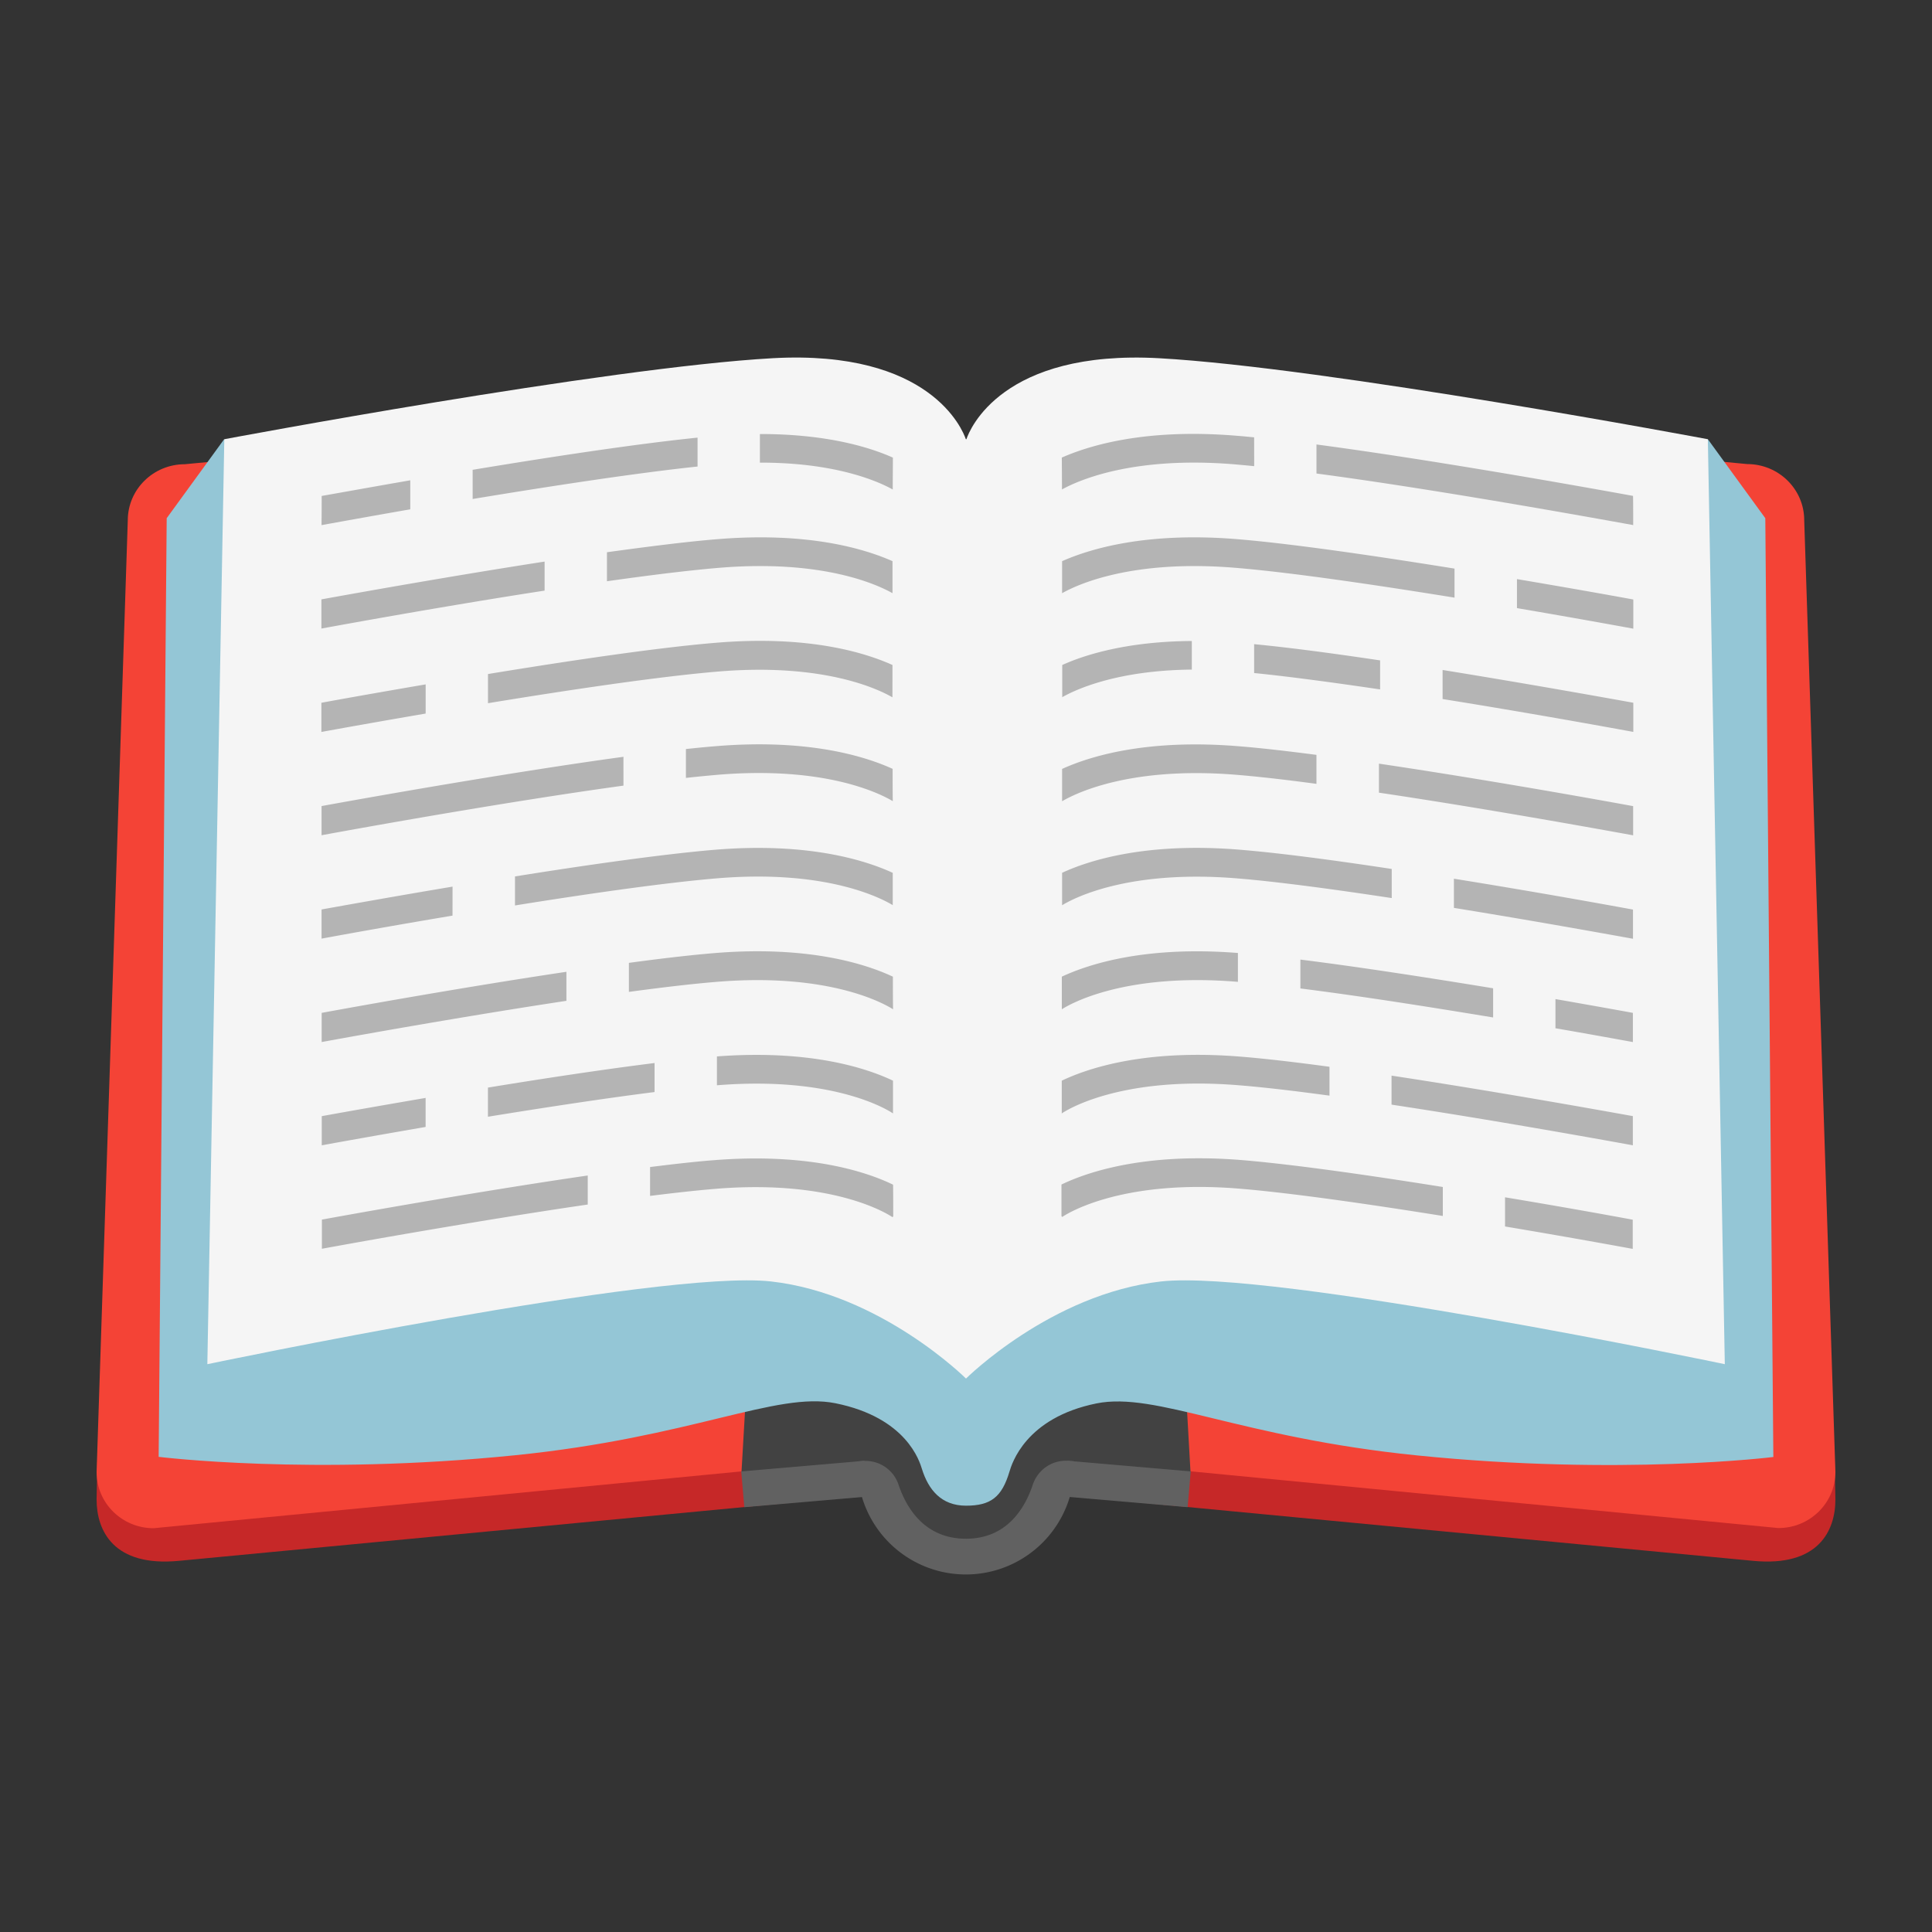 <?xml version="1.0" encoding="UTF-8" standalone="no"?>
<svg
   width="50mm"
   height="50mm"
   viewBox="0 0 50 50"
   version="1.1"
   id="svg18"
   sodipodi:docname="open-book-noto.clipart.svg"
   inkscape:version="1.4 (1:1.4+202410161351+e7c3feb100)"
   xmlns:inkscape="http://www.inkscape.org/namespaces/inkscape"
   xmlns:sodipodi="http://sodipodi.sourceforge.net/DTD/sodipodi-0.dtd"
   xmlns="http://www.w3.org/2000/svg"
   xmlns:svg="http://www.w3.org/2000/svg">
  <rect x="0" y="0" width="50" height="50" fill="#333333" stroke="none"/>
  <defs
     id="defs18" />
  <sodipodi:namedview
     id="namedview18"
     pagecolor="#ffffff"
     bordercolor="#666666"
     borderopacity="1.0"
     inkscape:showpageshadow="2"
     inkscape:pageopacity="0.0"
     inkscape:pagecheckerboard="0"
     inkscape:deskcolor="#d1d1d1"
     inkscape:zoom="8.7682917"
     inkscape:cx="94.431165"
     inkscape:cy="94.488189"
     inkscape:window-width="3055"
     inkscape:window-height="1920"
     inkscape:window-x="1506"
     inkscape:window-y="42"
     inkscape:window-maximized="0"
     inkscape:current-layer="svg18"
     inkscape:document-units="mm" />
  <linearGradient
     id="notoOpenBook0"
     x1="50.885"
     x2="50.638"
     y1="88.201"
     y2="70.898"
     gradientTransform="matrix(-1,0,0,1,168.128,0)"
     gradientUnits="userSpaceOnUse">
    <stop
       offset=".267"
       stop-color="#82aec0"
       id="stop7" />
    <stop
       offset="1"
       stop-color="#82aec0"
       stop-opacity="0"
       id="stop8" />
  </linearGradient>
  <linearGradient
     id="notoOpenBook1"
     x1="98.211"
     x2="55.4"
     y1="84.601"
     y2="84.601"
     gradientTransform="matrix(-1,0,0,1,168.128,0)"
     gradientUnits="userSpaceOnUse">
    <stop
       offset="0"
       stop-color="#2f7889"
       id="stop9" />
    <stop
       offset="1"
       stop-color="#82aec0"
       id="stop10" />
  </linearGradient>
  <linearGradient
     id="notoOpenBook2"
     x1="57.979"
     x2="15.263"
     y1="84.601"
     y2="84.601"
     gradientUnits="userSpaceOnUse">
    <stop
       offset="0"
       stop-color="#2f7889"
       id="stop11" />
    <stop
       offset="1"
       stop-color="#82aec0"
       id="stop12" />
  </linearGradient>
  <linearGradient
     id="notoOpenBook3"
     x1="10.753"
     x2="10.505"
     y1="88.201"
     y2="70.898"
     gradientUnits="userSpaceOnUse">
    <stop
       offset=".267"
       stop-color="#82aec0"
       id="stop13" />
    <stop
       offset="1"
       stop-color="#82aec0"
       stop-opacity="0"
       id="stop14" />
  </linearGradient>
  <path
     fill="#c62828"
     d="m 27.32,38.677 18.047,1.717 C 47.065,40.558 47.5,39.61 47.5,38.807 L 47.481,37.833 25.286,34.703 c 0,1.111 0.903,3.974 2.033,3.974"
     id="path1"
     style="stroke-width:0.372" />
  <path
     fill="#f44336"
     d="m 27.977,37.829 2.84,0.249 15.207,1.468 c 0.818,0 1.476,-0.651 1.476,-1.453 L 46.693,13.463 c 0,-0.803 -0.662,-1.453 -1.476,-1.453 L 27.977,10.382 c -1.13,0 -2.048,0.903 -2.048,2.015 v 23.418 c 0,1.111 0.914,2.015 2.048,2.015"
     id="path2"
     style="stroke-width:0.372" />
  <path
     fill="#c62828"
     d="M 22.68,38.677 4.634,40.394 C 2.935,40.558 2.5,39.61 2.5,38.807 l 0.019,-0.974 22.195,-3.134 c 0,1.115 -0.903,3.977 -2.033,3.977"
     id="path3"
     style="stroke-width:0.372" />
  <path
     fill="#f44336"
     d="M 22.023,37.829 19.205,38.078 3.976,39.55 C 3.158,39.55 2.5,38.9 2.5,38.097 L 3.307,13.467 c 0,-0.803 0.662,-1.453 1.476,-1.453 L 22.023,10.385 c 1.13,0 2.048,0.903 2.048,2.015 v 23.418 c 0,1.108 -0.914,2.011 -2.048,2.011"
     id="path4"
     style="stroke-width:0.372" />
  <path
     fill="#424242"
     d="M 30.483,32.317 H 19.525 l -0.335,5.773 3.42,0.32 c 0,0 0.732,1.829 2.39,1.829 1.658,0 2.39,-1.829 2.39,-1.829 l 3.42,-0.32 z"
     id="path5"
     style="stroke-width:0.372" />
  <path
     fill="none"
     stroke="#616161"
     stroke-miterlimit="10"
     stroke-width="0.929"
     d="m 30.776,38.543 -3.186,-0.275 m -8.367,0.275 3.186,-0.275"
     id="path6" />
  <path
     fill="#94c6d6"
     d="M 45.686,13.411 44.199,11.367 25,33.186 5.801,11.367 4.314,13.411 4.106,37.703 c 0,0 3.948,0.494 9.222,-0.041 4.594,-0.465 6.758,-1.654 8.293,-1.346 1.844,0.372 2.178,1.505 2.238,1.699 0.167,0.535 0.498,0.952 1.141,0.952 0.643,0 0.929,-0.223 1.126,-0.885 0.059,-0.193 0.409,-1.39 2.253,-1.762 1.535,-0.309 3.699,0.881 8.293,1.346 5.275,0.535 9.222,0.041 9.222,0.041 z"
     id="path7"
     style="stroke-width:0.372" />
  <path
     fill="#f5f5f5"
     d="m 44.199,11.367 c 0,0 -9.865,-1.855 -14.196,-2.096 -4.074,-0.227 -4.91,1.847 -4.992,2.096 h -0.015 C 24.911,11.118 24.074,9.047 20,9.27 15.67,9.512 5.805,11.367 5.805,11.367 L 5.366,35.305 c 0,0 11.746,-2.461 14.59,-2.141 C 22.799,33.484 25,35.677 25,35.677 v -0.004 0.004 c 0,0 2.204,-2.193 5.048,-2.513 2.844,-0.32 14.59,2.141 14.59,2.141 z"
     id="path15"
     style="stroke-width:0.372" />
  <path
     fill="#757575"
     d="m 10.618,12.43 c -1.004,0.175 -1.825,0.323 -2.293,0.405 0,0.23 0,0.483 -0.004,0.755 0.413,-0.074 1.253,-0.227 2.297,-0.409 z m 9.048,-1.197 v 0.74 c 1.981,-0.004 3.078,0.494 3.438,0.695 0,-0.309 0.004,-0.584 0.004,-0.825 -0.613,-0.275 -1.736,-0.613 -3.442,-0.61 m -1.613,0.093 c -1.61,0.164 -3.851,0.506 -5.821,0.833 v 0.755 c 1.955,-0.323 4.2,-0.669 5.821,-0.84 z m -3.959,3.208 c -2.401,0.372 -4.81,0.803 -5.776,0.978 v 0.755 C 9.157,16.113 11.622,15.667 14.094,15.285 Z m 4.472,-0.58 c -0.784,0.063 -1.784,0.19 -2.858,0.338 v 0.751 c 1.097,-0.156 2.123,-0.283 2.918,-0.349 2.669,-0.219 4.078,0.435 4.472,0.658 V 14.523 C 22.368,14.199 20.907,13.761 18.566,13.954 m -7.55,3.758 c -1.175,0.201 -2.156,0.375 -2.699,0.476 v 0.755 c 0.487,-0.089 1.483,-0.268 2.699,-0.476 z m 12.081,-0.502 c -0.725,-0.327 -2.189,-0.773 -4.554,-0.576 -1.513,0.123 -3.829,0.468 -5.914,0.81 v 0.755 c 2.104,-0.346 4.453,-0.695 5.977,-0.821 2.714,-0.223 4.126,0.457 4.49,0.669 z m 0.004,2.688 c -0.717,-0.327 -2.189,-0.784 -4.572,-0.587 -0.242,0.019 -0.502,0.045 -0.777,0.074 v 0.747 c 0.301,-0.033 0.58,-0.059 0.84,-0.082 2.766,-0.227 4.178,0.483 4.513,0.684 -0.004,-0.279 -0.004,-0.558 -0.004,-0.836 m -6.966,-0.312 c -2.907,0.398 -6.527,1.041 -7.813,1.275 v 0.755 C 9.455,21.407 13.161,20.741 16.135,20.332 Z m -4.423,3.36 c -1.461,0.245 -2.725,0.472 -3.39,0.591 v 0.755 C 8.923,24.18 10.206,23.949 11.711,23.696 Z M 23.104,22.589 c -0.71,-0.327 -2.189,-0.795 -4.594,-0.598 -1.338,0.112 -3.301,0.39 -5.182,0.691 v 0.751 c 1.899,-0.305 3.896,-0.591 5.241,-0.703 2.836,-0.234 4.252,0.524 4.535,0.695 z m 0.007,5.379 c -0.677,-0.323 -2.141,-0.81 -4.557,-0.628 v 0.747 c 3.082,-0.249 4.479,0.673 4.557,0.729 z m -12.096,0.446 c -1.145,0.197 -2.119,0.368 -2.688,0.472 v 0.755 c 0.524,-0.097 1.505,-0.271 2.688,-0.476 z m 1.613,-0.268 v 0.755 c 1.442,-0.234 2.992,-0.472 4.312,-0.639 v -0.751 c -1.312,0.164 -2.862,0.398 -4.312,0.636 m 2.583,2.275 c -2.661,0.387 -5.654,0.918 -6.88,1.141 v 0.755 c 1.111,-0.204 4.16,-0.747 6.88,-1.145 z m 7.903,0.238 c -0.673,-0.327 -2.171,-0.836 -4.669,-0.632 -0.472,0.037 -1.022,0.1 -1.621,0.175 v 0.747 c 0.621,-0.078 1.193,-0.141 1.68,-0.182 3.182,-0.264 4.58,0.725 4.594,0.732 l 0.019,-0.022 c 0,-0.256 0,-0.528 -0.004,-0.818 M 14.659,25.15 c -2.535,0.379 -5.223,0.859 -6.334,1.063 v 0.755 C 9.321,26.785 12.061,26.295 14.659,25.901 Z m 8.449,0.126 c -0.699,-0.327 -2.182,-0.81 -4.62,-0.61 -0.624,0.052 -1.387,0.141 -2.212,0.253 v 0.751 c 0.851,-0.115 1.636,-0.208 2.275,-0.26 2.929,-0.242 4.345,0.572 4.561,0.71 -0.004,-0.275 -0.004,-0.558 -0.004,-0.844 M 34.074,12.255 c 3.078,0.409 7.1,1.137 8.193,1.334 0,-0.275 0,-0.524 -0.004,-0.755 -1.279,-0.234 -5.193,-0.933 -8.193,-1.331 v 0.751 z m -1.617,-0.937 c -0.16,-0.015 -0.312,-0.03 -0.457,-0.041 -2.331,-0.193 -3.788,0.242 -4.52,0.565 0,0.242 0.004,0.52 0.004,0.825 0.416,-0.23 1.825,-0.866 4.457,-0.651 0.164,0.015 0.338,0.03 0.517,0.048 z m 6.802,4.42 a 250.165,250.165 0 0 1 3.011,0.532 v -0.755 c -0.584,-0.108 -1.691,-0.305 -3.011,-0.528 z m -1.613,-1.022 c -2.011,-0.323 -4.182,-0.643 -5.624,-0.762 -2.342,-0.193 -3.803,0.245 -4.535,0.569 v 0.829 c 0.394,-0.223 1.803,-0.877 4.472,-0.658 1.453,0.119 3.658,0.446 5.684,0.773 v -0.751 z m -0.312,2.624 v 0.751 c 2.16,0.346 4.171,0.71 4.936,0.851 v -0.755 c -0.866,-0.156 -2.84,-0.509 -4.936,-0.848 m -3.264,2.197 c -0.747,-0.097 -1.439,-0.178 -2.011,-0.223 -2.383,-0.197 -3.855,0.26 -4.572,0.587 v 0.836 c 0.335,-0.197 1.751,-0.911 4.513,-0.684 0.587,0.048 1.301,0.13 2.07,0.234 z m 1.617,0.227 v 0.751 c 2.695,0.401 5.598,0.926 6.579,1.104 v -0.755 c -1.108,-0.204 -3.951,-0.71 -6.579,-1.1 m 0.327,2.725 c -1.468,-0.223 -2.892,-0.413 -3.933,-0.498 -2.409,-0.197 -3.888,0.271 -4.594,0.598 v 0.84 c 0.283,-0.175 1.699,-0.929 4.535,-0.695 1.052,0.086 2.505,0.283 3.996,0.509 v -0.755 z m 1.613,0.253 v 0.755 c 2.022,0.327 3.873,0.662 4.635,0.799 V 23.54 C 41.415,23.384 39.594,23.057 37.627,22.741 m 2.628,3.115 v 0.755 c 0.877,0.152 1.595,0.283 2.004,0.357 v -0.755 c -0.446,-0.082 -1.152,-0.208 -2.004,-0.357 m -5.855,1.751 c -0.851,-0.115 -1.639,-0.208 -2.279,-0.26 -2.468,-0.204 -3.959,0.294 -4.643,0.621 v 0.848 c 0.078,-0.056 1.483,-0.985 4.587,-0.729 0.654,0.052 1.465,0.149 2.342,0.268 v -0.747 z m 1.613,0.23 v 0.751 c 2.557,0.387 5.241,0.87 6.245,1.052 v -0.755 c -1.115,-0.201 -3.747,-0.669 -6.245,-1.048 m 1.32,2.881 c -1.885,-0.301 -3.855,-0.584 -5.193,-0.695 -2.502,-0.204 -3.996,0.309 -4.669,0.632 v 0.818 l 0.019,0.022 c 0.011,-0.007 1.409,-0.996 4.594,-0.732 1.349,0.112 3.353,0.401 5.256,0.706 v -0.751 z m 1.617,0.268 v 0.755 c 1.446,0.242 2.68,0.465 3.305,0.58 V 31.566 C 41.575,31.439 40.356,31.22 38.951,30.986 m -6.914,-6.323 c -2.401,-0.19 -3.866,0.29 -4.557,0.613 v 0.844 c 0.216,-0.138 1.628,-0.952 4.557,-0.71 z m 1.617,0.171 v 0.747 c 1.531,0.193 3.371,0.483 4.988,0.751 V 25.577 C 37.014,25.31 35.174,25.024 33.654,24.834 m -2.81,-8.245 c -1.665,0.011 -2.762,0.353 -3.353,0.621 v 0.833 c 0.312,-0.178 1.379,-0.695 3.353,-0.714 z m 1.613,0.082 v 0.747 c 0.926,0.093 2.074,0.249 3.26,0.424 v -0.751 c -1.189,-0.178 -2.334,-0.331 -3.26,-0.42"
     opacity="0.5"
     id="path17"
     style="stroke-width:0.372" />
  <path
     fill="#616161"
     d="m 27.661,37.807 c -0.416,-0.037 -0.799,0.219 -0.933,0.617 -0.201,0.606 -0.669,1.398 -1.728,1.398 -1.071,0 -1.543,-0.795 -1.747,-1.401 a 0.898,0.898 0 0 0 -0.922,-0.61 l -0.145,0.011 0.004,0.119 a 2.806,2.806 0 0 0 2.806,2.806 2.806,2.806 0 0 0 2.806,-2.806 c 0,-0.037 -0.004,-0.123 -0.004,-0.123 z"
     id="path18"
     style="stroke-width:0.372" />
</svg>
